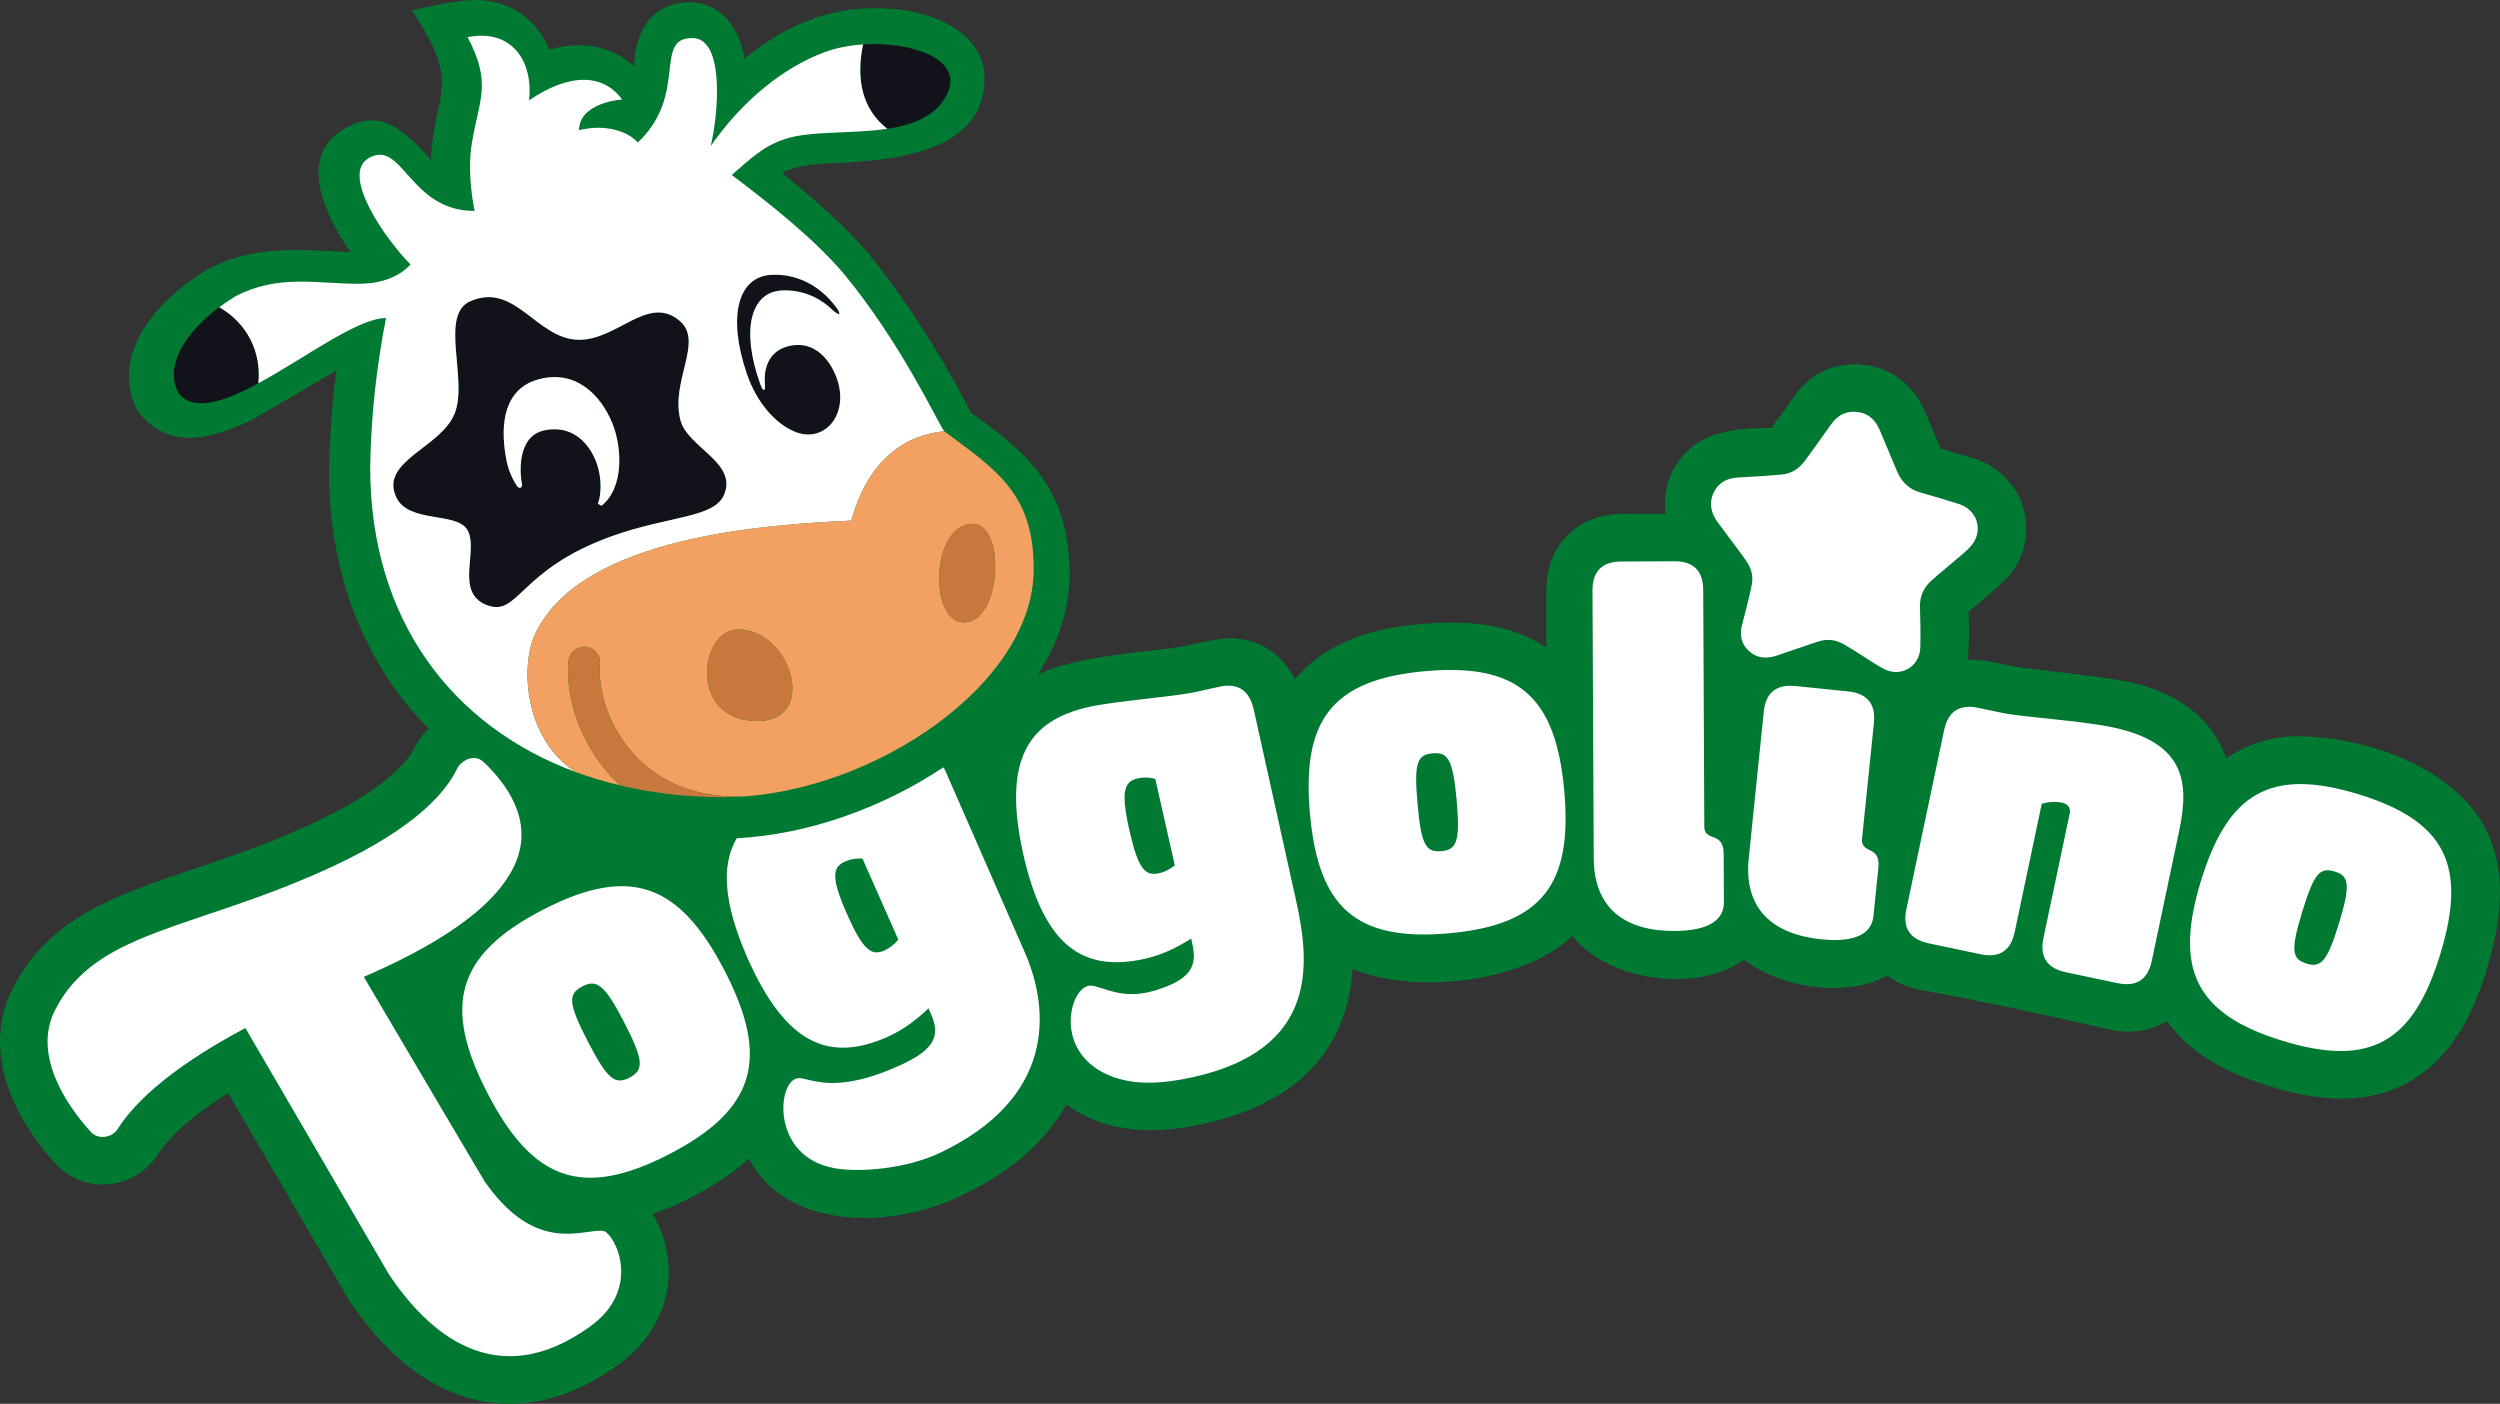 <?xml version="1.0" encoding="utf-8"?>
<!-- Generator: Adobe Illustrator 16.0.0, SVG Export Plug-In . SVG Version: 6.00 Build 0)  -->
<!DOCTYPE svg PUBLIC "-//W3C//DTD SVG 1.1//EN" "http://www.w3.org/Graphics/SVG/1.1/DTD/svg11.dtd">
<svg version="1.1" id="Layer_1" xmlns="http://www.w3.org/2000/svg" xmlns:xlink="http://www.w3.org/1999/xlink" x="0px" y="0px"
	 width="1000px" height="561.515px" viewBox="0 0 1000 561.515" enable-background="new 0 0 1000 561.515" xml:space="preserve">
<rect x="0" y="0" width="1000" height="561.515" fill="#333333" stroke="none"/>
<g>
	<path fill="#007932" d="M994.584,332.175c-11.844-24-45.867-37.051-73.813-37.666c-12.761-0.301-22.471,3.643-30.381,8.816
		c-5.162-15.801-19.744-27.041-41.008-30.985c-9.721-1.832-39.186-4.86-43.744-5.766c-9.107-1.821-12.146-2.737-18.526-2.737
		c0.604-6.38,0.604-12.761,0.302-19.141c3.039-2.425,13.072-10.939,16.402-14.581c6.381-7.599,8.213-17.923,5.465-27.03
		c-2.727-9.419-10.313-16.715-19.733-19.743c-5.162-1.531-10.637-3.05-13.375-3.956c-2.123-5.162-3.039-7.587-6.369-15.185
		c-4.86-11.241-15.195-18.235-27.342-18.526c-10.627,0-19.14,4.548-24.906,13.051c-4.559,6.693-7.598,10.336-9.107,12.459
		c-14.893,0-28.86,1.519-37.072,13.364c-4.56,6.38-6.068,13.665-5.162,20.962h-17.32c-18.213,0.313-30.369,12.458-30.369,30.683
		v22.782c-14.28-9.419-30.684-10.938-49.521-9.419c-15.175,1.207-37.042,5.162-51.02,22.169
		c-5.174-10.325-14.582-16.403-26.124-16.403c-2.737,0-6.983,0.614-17.621,3.051c-2.737,0.603-10.324,1.508-16.403,2.112
		c-16.877,2.09-31.265,4.009-42.635,9.269c7.943-12.405,12.61-25.92,12.61-39.909c0-35.791-18.321-49.402-39.316-64.781
		l-0.302-0.291c-10.044-20.11-26.598-46.148-40.781-63.306c-9.462-11.24-22.179-22.19-34.594-32.256
		c5.905-3.535,16.263-3.837,24.237-4.138c25.424-1.175,56.753-6.208,56.753-33.711c0-16.866-18.31-28.107-43.745-28.107
		c-19.506,0-36.061,7.102-52.323,20.121c-2.069-13.611-10.648-22.481-21.867-22.481c-15.088,0-22.169,11.834-22.169,25.736
		c-9.171-8.579-21.296-10.357-34.002-6.811C214.378,7.102,203.731,0,189.85,0c-8.277,0.302-16.856,2.371-25.144,4.149
		c10.939,16.855,14.194,24.259,10.648,39.348c-1.768,8.276-2.953,14.786-2.953,20.401c-12.416-13.903-21.587-20.401-35.178-12.125
		c-16.855,10.346-9.451,31.049,2.954,49.102c-24.831-1.477-39.909-2.069-57.044,6.8c-26.911,16.263-38.141,39.046-27.795,57.098
		c11.23,13.902,25.423,12.415,44.036,3.847c8.881-4.742,32.526-18.946,35.199-20.423c-1.777,13.321-2.672,26.339-2.963,40.243
		c0,42.021,14.506,77.456,39.865,103.02c-2.393,2.24-4.43,4.936-5.917,7.986c-2.069,4.256-10.153,15.68-40.081,29.668
		c-17.793,8.309-34.239,13.85-48.735,18.73c-30.898,10.412-57.572,19.4-71.83,47.883c-6.37,12.697-6.553,27.344-0.507,42.334
		c4.742,11.801,12.394,21.543,17.966,27.645c4.709,5.141,11.52,8.092,18.655,8.092c8.967,0,17.438-4.602,22.115-12.016
		c2.964-4.666,10.303-13.33,28.107-24.604l47.98,82.293l0.291,0.434c17.944,27.223,40.231,41.609,64.416,41.609
		c14.484,0,29.066-5.227,43.303-15.529c16.155-11.672,23.29-29.4,19.086-47.41c-1.013-4.342-2.791-8.943-5.345-13.008
		c14.323-4.893,28.635-13.158,38.593-22.158c13.978,27.645,55.298,29.152,84.752,14.883c20.961-9.721,34.314-22.48,42.225-36.447
		c15.789,11.543,34.94,12.145,55.288,7.588c28.548-6.381,47.074-20.348,54.973-41.611c2.738-6.693,3.644-13.676,4.257-20.348
		c23.398,10.314,68.048,6.068,87.792-13.072c14.872,18.525,50.729,22.781,68.651,9.418c15.186,11.846,42.214,15.186,57.41,6.381
		c3.028,2.424,7.285,4.549,13.051,5.766c25.219,4.559,50.427,10.033,75.646,15.799c2.436,0.615,5.163,0.906,7.587,0.906
		c5.777,0,11.241-1.51,15.498-4.246c10.938,15.184,28.247,22.168,41.309,26.123c10.638,3.342,20.046,4.861,28.862,4.861
		c41.912,0,54.069-39.186,58.014-52.248C999.144,372.579,1004.004,351.315,994.584,332.175"/>
	<path fill="#FFFFFF" d="M353.696,380.22c-5.108,2.242-8.493-0.074-14.937-14.689c-6.456-14.623-5.767-18.719-0.658-20.939
		c2.651-1.164,5.442-1.336,6.897-1.143l14.323,32.387C358.319,377.126,356.336,379.046,353.696,380.22 M378.128,308.294
		l-0.754-1.381c-24.508,16.371-54.652,26.998-82.662,28.377c-6.272,10.648-5.399,25.703,4.204,47.732
		c15.572,35.221,33.053,41.848,55.976,31.793c6.165-2.727,11.543-6.758,16.522-11.479l1.143,2.662
		c3.395,7.965,1.648,13.59-11.985,19.863c-27.902,12.867-36.998,4.764-41.492,5.42c-8.234,1.09-10.853,31.438,14.775,36.008
		c10.002,1.789,28.56,0.258,41.966-6.078c45.944-21.707,44.371-56.582,34.186-80.076L378.128,308.294z M241.375,492.39
		c-7.5-1.271-26.63,10.152-47.516-19.809c0,0-26.609-44.908-48.336-81.842c24.475-10.541,52.723-26.168,60.837-45.9
		c7.017-17.018-3.976-31.654-13.062-40.146c-3.341-3.123-8.632-0.99-10.637,3.115c-4.149,8.492-15.552,22.859-49.123,38.551
		c-55.147,25.758-95.325,25.338-111.62,57.873c-8.783,17.545,4.312,37.506,14.496,48.617c2.823,3.092,8.417,2.295,10.648-1.24
		c5.313-8.406,17.998-22.805,51.095-40.393l57.238,98.213c15.583,23.602,43.044,48.357,80.7,21.145
		C257.434,515.13,245.59,493.112,241.375,492.39 M576.59,340.452c-6.251,0.561-8.104-2.436-9.569-18.859
		c-1.478-16.447-0.184-19.701,6.078-20.273c6.066-0.539,8.104,2.438,9.569,18.871C584.134,336.616,582.658,339.901,576.59,340.452
		 M570.157,268.46c-37.548,3.341-49.489,19.798-46.181,56.98c3.33,37.158,17.987,51.223,55.557,47.883
		c37.559-3.352,49.5-19.809,46.169-56.98C622.383,279.173,607.726,265.12,570.157,268.46 M747.646,339.935
		c-2.575-1.229-3.017-2.619-2.823-4.537l4.742-46.158c0.786-7.652-2.662-11.876-10.325-12.674l-21.059-2.155l-2.479-0.108
		c-6.101,0.151-9.505,3.633-10.195,10.422l-6.014,58.607c-2.059,20.109,9.463,30.391,29.002,32.385
		c2.37,0.258,4.505,0.344,6.391,0.291c10.356-0.27,13.979-4.537,14.495-9.561l1.973-19.344
		C751.861,342.317,749.867,340.948,747.646,339.935 M844.987,290.909c-12.438-2.629-36.319-4.117-43.853-5.701l-9.797-2.059
		c-7.544-1.606-12.104,1.379-13.687,8.902l-15.089,71.594c-1.595,7.545,1.379,12.102,8.912,13.688l20.726,4.363
		c7.544,1.596,12.103-1.379,13.687-8.912l10.81-51.256c2.307-0.68,4.947-1.1,8.158-0.443c2.069,0.443,3.525,1.939,3.051,4.205
		l-10.53,49.92c-1.572,7.521,1.391,12.092,8.924,13.686l20.735,4.365c7.534,1.584,12.082-1.391,13.677-8.912l10.96-52
		C875.691,313.327,874.375,297.095,844.987,290.909 M935.601,369.271c-4.721,15.477-7.274,17.912-12.976,16.166
		c-5.895-1.811-6.466-5.195-1.746-20.682c4.721-15.453,7.103-17.955,12.986-16.154C939.589,350.347,940.343,353.806,935.601,369.271
		 M943.329,317.681c-35.35-10.799-52.28-0.27-62.96,34.703c-10.681,34.992-2.555,53.174,32.784,63.982
		c35.359,10.799,52.27,0.26,62.96-34.713C986.815,346.671,978.689,328.468,943.329,317.681 M251.852,431.034
		c-5.842,3.008-8.805,0.842-16.726-14.473c-7.922-15.326-7.976-18.99-2.145-22.018c5.658-2.91,8.816-0.852,16.737,14.484
		C257.639,424.331,257.499,428.093,251.852,431.034 M217.149,363.913c-35.015,18.096-40.06,38.734-22.137,73.395
		c17.912,34.627,37.656,42.451,72.692,24.357c35.004-18.096,40.038-38.734,22.136-73.395
		C271.919,353.622,252.174,345.81,217.149,363.913 M463.549,349.321c-5.453,1.207-8.31-1.703-11.812-17.285
		c-3.514-15.605-2.037-19.465,3.384-20.684c2.834-0.623,5.593-0.258,6.995,0.217l7.803,34.563
		C468.679,347.188,466.372,348.696,463.549,349.321 M501.419,283.474c-1.854-7.48-6.348-10.422-13.871-8.741l-9.764,2.166
		c-7.522,1.682-31.804,3.557-42.128,5.852c-24.432,5.453-34.691,21.156-26.393,58.768c8.471,37.559,24.335,47.422,48.777,41.979
		c6.574-1.467,12.631-4.387,18.44-8.051l0.592,2.822c1.789,8.461-1.088,13.785-15.486,18.041
		c-12.998,3.848-20.66-1.842-25.175-2.047c-8.309-0.527-16.08,26.848,8.18,36.266c9.483,3.676,20.67,2.996,32.698,0.313
		c49.618-11.068,46.783-44.715,41.34-69.74L501.419,283.474z M685.009,334.763c-2.695-0.949-3.287-2.285-3.287-4.215l-0.432-94.538
		c-0.043-7.706-3.912-11.531-11.606-11.499l-21.188,0.097c-7.694,0.043-11.521,3.901-11.499,11.606l0.496,107.05
		c0.097,20.219,12.652,29.197,32.277,29.121c15.412-0.064,19.809-5.486,19.787-11.457l-0.086-19.43
		C689.449,336.671,687.326,335.526,685.009,334.763 M768.124,259.063c0.161-5.476,0.011-10.95-0.13-16.424
		c-0.107-4.161,1.477-7.588,4.473-10.304c3.406-3.082,7.048-5.96,10.519-8.967c1.962-1.692,4.063-3.298,5.669-5.292
		c4.828-5.981,2.188-14.247-5.162-16.489c-4.958-1.53-9.904-3.093-14.927-4.461c-4.655-1.272-7.846-4.096-9.699-8.493
		c-2.382-5.593-4.656-11.229-7.059-16.802c-1.919-4.407-5.217-7.015-10.163-7.134c-4.021-0.086-6.963,1.908-9.237,5.076
		c-3.599,5.011-7.08,10.077-10.799,14.991c-2.208,2.889-5.302,4.743-8.987,5.065c-5.69,0.528-11.263,0.819-17.157,1.153
		c-3.665,0.216-6.854,1.282-9.042,4.419c-2.878,4.116-2.663,9.053,0.636,13.493c3.771,5.119,7.63,10.109,11.327,15.293
		c2.047,2.834,3.028,6.121,2.338,9.667c-0.56,2.941-1.314,5.853-2.037,8.794c-0.722,2.985-1.508,5.971-2.155,8.503
		c-0.475,3.589,0.237,6.369,2.426,8.644c3.33,3.481,7.382,3.912,11.746,2.437c5.616-1.865,11.177-3.881,16.813-5.681
		c3.351-1.066,6.692-0.679,9.774,1.024c2.252,1.271,4.408,2.694,6.617,4.052c3.211,1.973,6.294,4.182,9.624,5.928
		C760.31,271.112,767.886,266.693,768.124,259.063"/>
	<path fill="#12131A" d="M87.714,122.871c-13.817,10.292-22.266,23.86-16.177,34.52c5.27,6.682,15.8,3.858,26.674-1.401
		c1.703-0.83,3.427-1.746,5.141-2.683C104.624,140.783,98.858,129.262,87.714,122.871 M345.236,17.771
		c-2.823,13.515-0.582,25.823,9.689,33.754c10.972-1.659,20.52-5.442,24.507-15.25C384.357,23.408,364.301,16.521,345.236,17.771
		 M240.6,202.31l-1.434-0.819c1.929-5.518,1.035-12.588-0.927-17.352c-3.157-7.62-9.904-14.193-20.412-12.017
		c-11.564,2.393-9.732,18.429-9.031,21.565c0.269,1.239-0.981,2.091-1.94,0.809c-2.144-3.276-3.642-6.908-4.29-10.497
		c-1.034-5.669-4.989-27.407,12.836-32.256c14.926-4.074,24.885,6.337,29.433,17.319C248.833,178.719,249.75,194.981,240.6,202.31
		 M272.167,168.039c-4.052-15.552,9.344-31.416-0.183-39.606c-12.621-10.874-24.777,7.512-40.318,7.469
		c-17.039-0.043-25.413-23.236-43.454-15.444c-12.513,5.399-1.1,30.769-6.208,44.574c-5.195,14.097-30.564,19.313-23.408,34.045
		c4.968,10.217,23.806,5.658,28.258,12.728c4.946,7.835-5.271,25.09,7.792,30.188c12.901,5.044,12.664-14.054,49.909-27.472
		c22.805-8.212,41.072-7.242,45.061-16.574C295.155,185.024,275.012,179.031,272.167,168.039 M315.222,138.498
		c-7.749,1.994-9.894,8.913-9.214,15.465c0.205,2.047-0.593,3.082-1.627,0.388l-0.431-1.164c-7.62-21.555-3.557-36.481,8.934-37.02
		c6.94-0.28,14,2.058,19.819,7.533c3.104,2.91,4.118,2.381,1.735-0.83c-6.962-9.387-16.672-13.46-25.973-12.933
		c-13.396,0.754-17.481,16.823-9.754,39.509c3.827,11.24,11.155,19.906,19.184,23.225c12.264,5.087,22.805-7.781,16.134-23.106
		C330.989,142.604,324.802,136.041,315.222,138.498"/>
	<path fill="#FFFFFF" d="M317.894,172.672c-8.029-3.319-15.357-11.984-19.184-23.235c-7.727-22.676-3.642-38.745,9.754-39.499
		c9.3-0.54,19.011,3.535,25.983,12.943c2.372,3.2,1.358,3.74-1.746,0.819c-5.819-5.464-12.878-7.824-19.819-7.522
		c-12.491,0.518-16.554,15.454-8.934,37.009l0.431,1.164c1.045,2.706,1.832,1.67,1.616-0.388
		c-0.667-6.542,1.477-13.472,9.226-15.465c9.581-2.468,15.767,4.106,18.806,11.068C340.699,164.891,330.18,177.759,317.894,172.672
		 M289.615,197.946c-3.988,9.321-22.256,8.373-45.061,16.586c-37.246,13.406-37.02,32.504-49.909,27.471
		c-13.062-5.108-2.845-22.363-7.792-30.198c-4.452-7.069-23.29-2.511-28.258-12.728c-7.157-14.743,18.203-19.938,23.418-34.056
		c5.087-13.806-6.315-39.165,6.197-44.564c18.052-7.803,26.415,15.4,43.454,15.454c15.541,0.033,27.687-18.342,40.307-7.479
		c9.538,8.201-3.858,24.055,0.194,39.617C275.012,179.042,295.165,185.024,289.615,197.946 M337.66,109.647
		c-11.941-14.054-29.153-27.73-44.952-39.671c7.738-6.672,12.652-11.585,21.425-14.399c10.087-3.362,26.63-1.929,40.792-4.063
		c-10.271-7.933-12.512-20.229-9.689-33.744c-5.367,0.356-10.68,1.358-15.314,3.062c-16.145,5.959-32.644,18.957-45.631,37.559
		c3.158-13.342,5.615-43.174-7.372-43.174c-15.799,0-1.401,22.46-21.77,41.762c-4.57-4.903-13.688-7.372-23.527-4.903
		c0-9.484,12.652-11.941,17.211-12.286c-7.372-10.185-20.714-10.896-37.214,0.345c1.757-15.8-7.027-28.786-24.583-25.272
		c9.84,18.602,4.57,24.928,1.757,42.117c-2.102,12.297,0.711,25.629,1.056,27.396c-26.329,0-28.786-29.142-42.484-21.07
		c-11.23,6.672,7.026,32.656,16.855,42.473c-1.056,1.067-6.67,7.728-20.713,7.728c-16.856,0-32.3-3.858-49.144,4.914
		c-2.329,1.402-4.538,2.889-6.65,4.462c11.122,6.38,16.909,17.901,15.638,30.435c18.817-10.228,39.789-26.113,51.041-26.113
		c-3.858,20.013-5.97,38.97-6.315,59.684c0,61.054,32.72,103.547,82.037,121.87c-21.08-14.055-21.479-42.85-16.446-54.264
		c17.836-40.5,94.872-44.704,126.74-46.245c0.711-0.031,6.111-32.687,37.268-35.748C374.518,167.93,360.475,137.377,337.66,109.647
		 M215.403,151.732c-17.826,4.861-13.871,26.599-12.836,32.268c0.647,3.578,2.146,7.21,4.29,10.486
		c0.959,1.283,2.209,0.431,1.94-0.787c-0.701-3.147-2.533-19.183,9.031-21.576c10.508-2.177,17.254,4.387,20.412,12.017
		c1.973,4.753,2.856,11.845,0.927,17.362l1.434,0.798c9.15-7.329,8.234-23.581,4.236-33.237
		C240.288,158.07,230.329,147.669,215.403,151.732"/>
	<path fill="#F3A162" d="M388.722,209.52c13.471-0.636,12.2,38.162-2.468,39.423C371.564,250.236,371.942,210.296,388.722,209.52
		 M301.621,288.397c-26.329-1.303-21.663-36.545-6.445-36.61C316.784,251.691,327.96,289.745,301.621,288.397 M413.489,227.615
		c0-29.842-14.399-39.326-35.813-55.115c-31.146,3.061-36.557,35.716-37.268,35.748c-31.858,1.541-108.893,5.745-126.74,46.245
		c-5.034,11.414-4.624,40.209,16.457,54.264c5.755,2.145,11.758,3.922,17.955,5.389c-1.001-0.916-1.95-1.832-2.813-2.727
		c-14.162-14.775-19.173-34.272-17.869-47.021c0.356-3.492,3.482-6.004,6.962-5.67c3.481,0.355,6.013,3.482,5.647,6.951
		c-0.97,9.538,3.125,25.166,14.42,36.957c10.541,11.004,24.906,16.359,42.667,15.971c-1.132,0.076-2.263,0.141-3.396,0.184
		C349.321,316.731,413.489,273.86,413.489,227.615"/>
	<path fill="#C8783C" d="M254.427,302.624c-11.294-11.768-15.39-27.407-14.42-36.933c0.366-3.492-2.177-6.607-5.658-6.963
		c-3.47-0.323-6.596,2.188-6.963,5.67c-1.304,12.761,3.718,32.234,17.88,47.009l2.802,2.738l2.102,0.506l1.713,0.377
		c2.091,0.443,4.182,0.863,6.315,1.229l1.315,0.205c1.79,0.303,3.579,0.57,5.378,0.797l2.08,0.281
		c2.188,0.258,4.365,0.496,6.574,0.68l0.862,0.053c2.038,0.174,4.096,0.303,6.187,0.389l1.886,0.076
		c2.349,0.096,4.688,0.16,7.069,0.16c1.38,0,2.76-0.053,4.139-0.096c1.143-0.064,2.274-0.119,3.417-0.195
		C279.322,318.995,264.968,313.628,254.427,302.624 M388.722,209.52c-16.78,0.776-17.147,40.706-2.457,39.434
		C400.922,247.693,402.183,208.884,388.722,209.52 M295.176,251.788c-15.218,0.076-19.895,35.307,6.434,36.6
		C327.96,289.735,316.784,251.703,295.176,251.788"/>
</g>
</svg>
